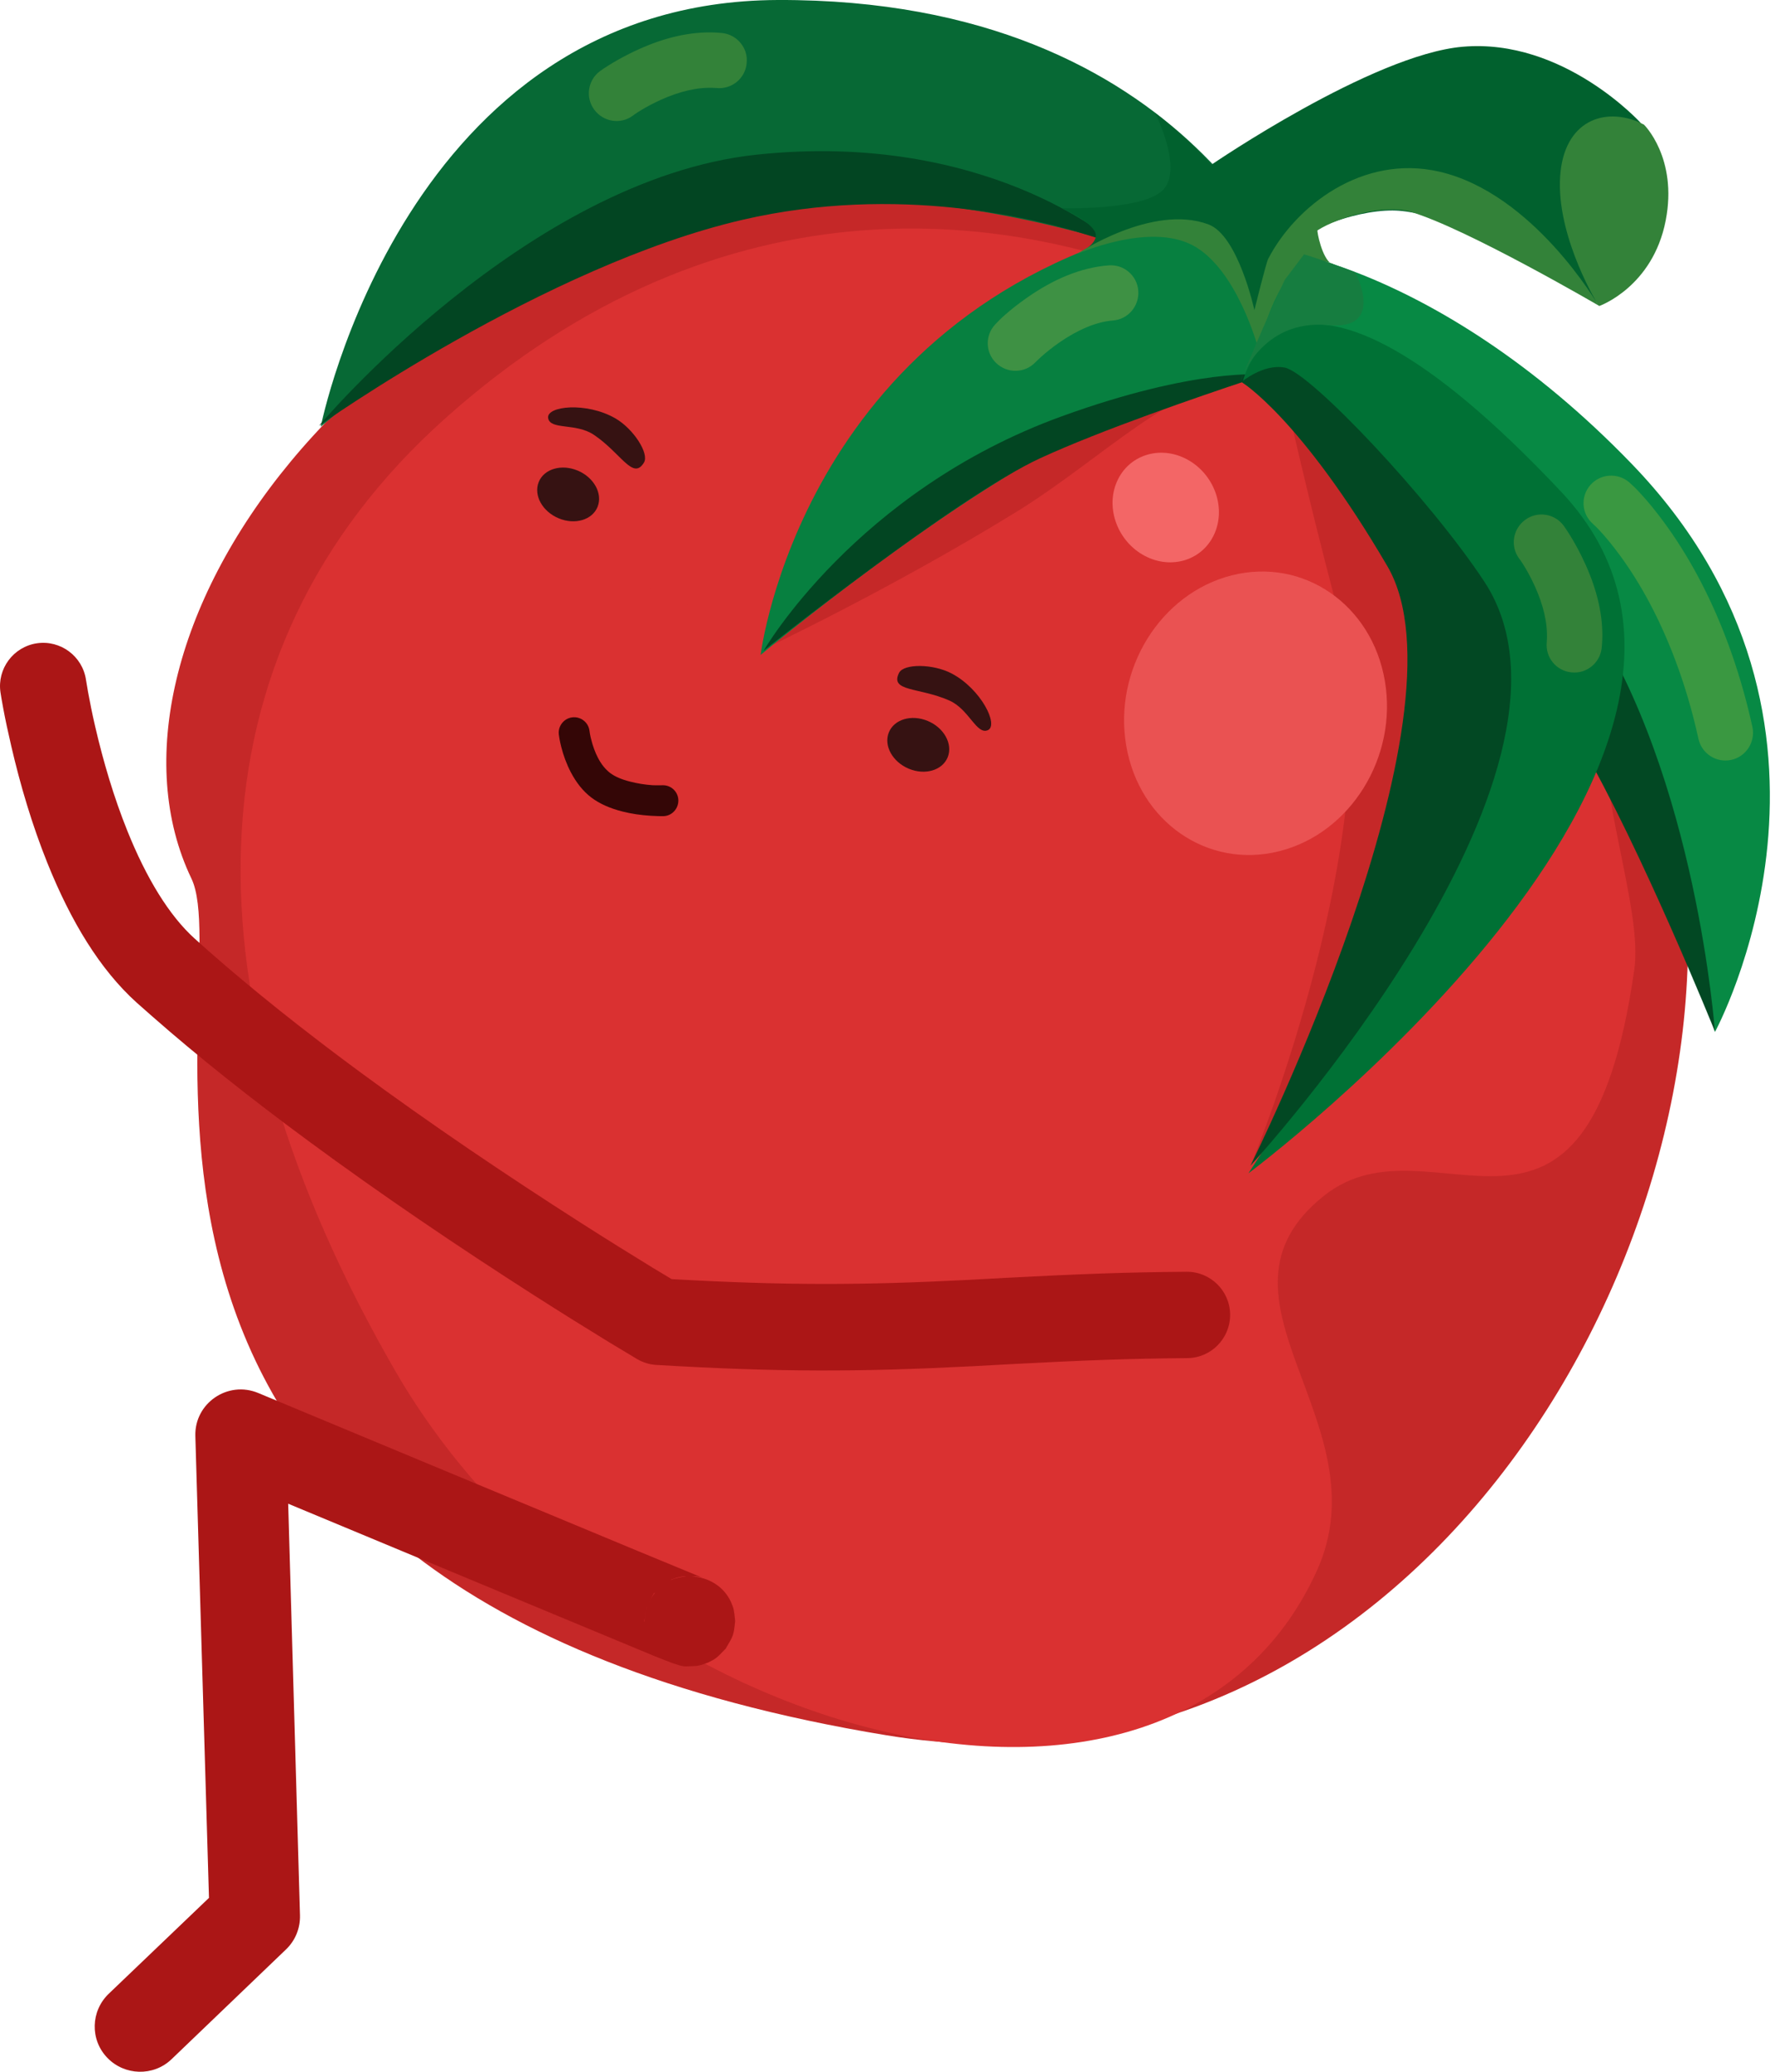 <svg width="78" height="91" viewBox="0 0 78 91" fill="none" xmlns="http://www.w3.org/2000/svg">
<path fill-rule="evenodd" clip-rule="evenodd" d="M73.92 37.308C76.347 55.636 61.417 79.912 38.954 76.22C0.385 69.877 10.587 43.124 8.412 38.59C3.53 28.415 15.118 10.431 37.75 7.165C54.328 4.772 71.492 18.981 73.92 37.308Z" fill="#C52828"/>
<path fill-rule="evenodd" clip-rule="evenodd" d="M17.37 60.217C26.805 76.545 51.452 83.134 57.867 68.995C60.827 62.473 52.517 57.038 58.176 52.526C62.977 48.697 69.725 57.327 71.818 42.578C72.191 39.946 70.184 34.863 70.397 30.671C70.471 29.215 55.004 51.082 55.004 51.082C55.004 51.082 61.236 36.093 58.802 26.874C55.614 14.803 56.871 16.674 55.003 16.654C51.762 16.62 48.495 20.123 44.68 22.473C39.143 25.885 33.464 28.56 33.464 28.56C33.464 28.56 36.549 22.209 42.688 18.57C48.025 15.407 55.709 14.258 54.862 13.818C44.851 8.613 31.607 7.632 19.586 18.358C8.002 28.694 7.936 43.891 17.37 60.217Z" fill="#DA3131"/>
<path fill-rule="evenodd" clip-rule="evenodd" d="M52.149 20.17C53.335 20.797 53.884 22.256 53.374 23.428C52.865 24.6 51.49 25.042 50.304 24.415C49.119 23.788 48.57 22.33 49.08 21.158C49.589 19.986 50.964 19.543 52.149 20.17Z" fill="#F36666"/>
<path fill-rule="evenodd" clip-rule="evenodd" d="M54.056 57.74C54.047 56.693 53.189 55.853 52.142 55.861C49.477 55.883 47.511 55.954 44.224 56.127C44.099 56.133 42.781 56.206 42.529 56.219C37.856 56.456 34.504 56.465 29.516 56.184C29.236 56.016 28.935 55.838 28.709 55.7C27.746 55.111 26.674 54.446 25.517 53.706C22.211 51.594 18.902 49.357 15.823 47.09C13.335 45.258 11.107 43.479 9.195 41.799C8.975 41.606 8.761 41.414 8.55 41.223C7.437 40.218 6.431 38.576 5.588 36.474C5.009 35.033 4.544 33.473 4.182 31.91C4.054 31.361 3.953 30.854 3.87 30.4C3.841 30.243 3.78 29.876 3.778 29.858C3.626 28.823 2.658 28.104 1.622 28.256C0.587 28.409 -0.132 29.376 0.021 30.412C0.04 30.543 0.078 30.768 0.136 31.08C0.229 31.59 0.352 32.155 0.493 32.763C0.896 34.502 1.414 36.24 2.072 37.881C3.111 40.471 4.389 42.579 6.002 44.036C6.227 44.238 6.461 44.442 6.694 44.647C8.696 46.405 11.005 48.241 13.575 50.133C16.728 52.455 20.105 54.745 23.476 56.899C24.656 57.653 25.754 58.337 26.738 58.939C27.083 59.15 27.966 59.678 27.983 59.688C28.243 59.841 28.535 59.936 28.836 59.953C34.272 60.274 37.761 60.263 42.725 60.011C42.979 59.998 44.296 59.925 44.42 59.919C47.655 59.749 49.579 59.675 52.177 59.654C53.224 59.645 54.064 58.787 54.056 57.74Z" fill="#AB1616"/>
<path fill-rule="evenodd" clip-rule="evenodd" d="M26.352 23.422C26.32 23.731 26.406 24.052 26.618 24.312C27.101 24.903 27.713 25.4 28.427 25.806C29.094 26.187 29.811 26.469 30.541 26.682C30.983 26.811 31.347 26.892 31.579 26.929C32.241 27.034 32.859 26.575 32.963 25.913C33.068 25.251 32.618 24.635 31.956 24.531C31.957 24.531 31.863 24.512 31.767 24.491C31.601 24.455 31.418 24.407 31.219 24.349C30.659 24.186 30.118 23.969 29.632 23.693C29.162 23.424 28.774 23.119 28.496 22.779C28.072 22.26 27.304 22.186 26.785 22.61C26.526 22.822 26.382 23.113 26.352 23.422Z" fill="#DA3131"/>
<path fill-rule="evenodd" clip-rule="evenodd" d="M60.855 29.903C61.429 33.249 59.35 36.601 56.212 37.389C53.074 38.177 50.065 36.103 49.491 32.756C48.917 29.409 50.996 26.058 54.135 25.27C57.273 24.482 60.282 26.556 60.855 29.903Z" fill="#EA5252"/>
<path fill-rule="evenodd" clip-rule="evenodd" d="M75.361 45.329C75.361 45.329 70.482 28.672 57.34 17.746C57.34 17.746 49.848 13.609 53.459 11.025C54.606 10.205 63.053 11.411 71.709 20.381C82.733 31.806 75.361 45.329 75.361 45.329Z" fill="#078944"/>
<path fill-rule="evenodd" clip-rule="evenodd" d="M75.358 45.301C75.358 45.301 72.128 37.283 69.463 32.702C66.799 28.122 55.588 16.163 56.527 16.337C57.667 16.55 64.985 19.713 69.77 26.939C74.555 34.165 75.358 45.301 75.358 45.301Z" fill="#024823"/>
<path fill-rule="evenodd" clip-rule="evenodd" d="M57.48 13.838C57.48 13.838 44.641 7.519 34.007 9.023C23.373 10.528 14.095 18.743 14.095 18.743C14.095 18.743 17.796 0.059 34.18 0C43.3 -0.032 49.026 3.133 52.519 6.444C56.328 10.055 57.48 13.838 57.48 13.838Z" fill="#076935"/>
<path fill-rule="evenodd" clip-rule="evenodd" d="M57.933 16.305C57.933 16.305 54.353 15.919 48.17 18.767C41.953 21.631 33.425 28.767 33.425 28.767C33.425 28.767 35.208 13.921 51.087 9.884C55.209 8.836 55.536 11.242 56.832 12.876C58.263 14.681 57.933 16.305 57.933 16.305Z" fill="#078040"/>
<path fill-rule="evenodd" clip-rule="evenodd" d="M55.5 16.455L55.45 16.635C55.45 16.635 55.038 16.637 54.768 16.727C52.725 17.406 48.408 18.884 45.708 20.128C42.052 21.811 33.555 28.585 33.555 28.585C33.555 28.585 37.598 21.572 46.655 18.287C52.578 16.139 55.5 16.455 55.5 16.455Z" fill="#024522"/>
<path fill-rule="evenodd" clip-rule="evenodd" d="M54.858 51.538C54.858 51.538 70.186 29.232 57.044 18.307L54.603 16.807C54.603 16.807 56.337 8.565 68.612 21.609C79.492 33.171 54.858 51.538 54.858 51.538Z" fill="#007135"/>
<path fill-rule="evenodd" clip-rule="evenodd" d="M48.864 10.577C48.864 10.577 48.74 10.603 48.739 10.602C48.722 10.596 48.382 10.508 47.791 10.322C45.532 9.613 39.49 8.068 32.634 9.654C23.932 11.667 14.018 18.701 14.018 18.701C14.018 18.701 23.117 7.873 33.245 6.794C43.296 5.723 48.864 10.577 48.864 10.577Z" fill="#024522"/>
<path fill-rule="evenodd" clip-rule="evenodd" d="M47.309 11.165C47.309 11.165 51.043 9.223 53.065 10.273C55.086 11.322 55.312 15.311 55.312 15.311C55.312 15.311 54.781 13.096 55.943 11.525C57.095 9.966 59.973 9.129 61.494 9.257C64.894 9.543 70.307 13.371 70.307 13.371C70.307 13.371 68.415 8.938 68.814 7.197C69.349 4.866 72.114 5.416 72.114 5.416C72.114 5.416 68.723 1.662 64.268 2.054C60.29 2.404 53.22 7.245 53.22 7.245C53.22 7.245 52.795 6.746 52.181 6.163C51.567 5.58 50.755 4.957 50.755 4.957C50.755 4.957 52.047 7.478 51.069 8.381C50.13 9.251 46.65 9.145 46.65 9.145C46.65 9.145 47.973 9.729 48.137 10.234C48.302 10.739 47.309 11.165 47.309 11.165Z" fill="#01612E"/>
<path fill-rule="evenodd" clip-rule="evenodd" d="M54.948 51.205C54.948 51.205 64.791 31.404 60.966 24.869C57.141 18.333 54.555 16.779 54.555 16.779C54.555 16.779 55.513 15.97 56.451 16.145C57.591 16.357 62.869 21.963 65.229 25.552C70.768 33.975 54.948 51.205 54.948 51.205Z" fill="#024823"/>
<path fill-rule="evenodd" clip-rule="evenodd" d="M32.768 2.304C32.628 1.852 32.229 1.501 31.729 1.451C31.5 1.428 31.263 1.419 31.029 1.425C29.891 1.454 28.758 1.809 27.659 2.36C27.325 2.526 27.015 2.702 26.741 2.874C26.572 2.98 26.45 3.063 26.374 3.118C25.832 3.513 25.715 4.27 26.109 4.811C26.504 5.353 27.261 5.48 27.803 5.085C27.836 5.061 27.915 4.999 28.036 4.923C28.246 4.791 28.483 4.654 28.743 4.525C29.551 4.12 30.365 3.876 31.095 3.857C31.229 3.853 31.359 3.854 31.484 3.866C32.151 3.933 32.744 3.453 32.81 2.786C32.827 2.619 32.814 2.454 32.768 2.304Z" fill="#338239"/>
<path fill-rule="evenodd" clip-rule="evenodd" d="M69.532 29.49C69.984 29.35 70.335 28.951 70.385 28.451C70.408 28.222 70.417 27.985 70.411 27.751C70.382 26.613 70.026 25.48 69.476 24.38C69.309 24.047 69.134 23.737 68.962 23.463C68.856 23.294 68.773 23.172 68.718 23.096C68.323 22.555 67.566 22.437 67.025 22.831C66.483 23.226 66.356 23.983 66.751 24.525C66.775 24.558 66.837 24.637 66.913 24.758C67.045 24.968 67.182 25.205 67.311 25.465C67.716 26.273 67.96 27.087 67.979 27.817C67.983 27.951 67.982 28.081 67.97 28.206C67.903 28.873 68.383 29.466 69.05 29.533C69.217 29.549 69.382 29.536 69.532 29.49Z" fill="#338239"/>
<path fill-rule="evenodd" clip-rule="evenodd" d="M50.02 12.769C49.968 12.101 49.388 11.605 48.72 11.656C47.485 11.751 46.296 12.267 45.169 13.049C44.794 13.309 44.448 13.577 44.145 13.847C43.958 14.012 43.828 14.15 43.746 14.236C43.282 14.719 43.291 15.482 43.775 15.946C44.258 16.411 45.03 16.401 45.494 15.918C45.533 15.877 45.627 15.785 45.763 15.664C45.998 15.455 46.257 15.248 46.547 15.047C47.352 14.489 48.171 14.134 48.908 14.077C49.576 14.027 50.071 13.437 50.02 12.769Z" fill="#3E9144"/>
<path fill-rule="evenodd" clip-rule="evenodd" d="M77.012 32.413C77.041 32.258 77.044 32.096 77.008 31.933C76.715 30.598 76.34 29.339 75.899 28.164C75.121 26.092 74.164 24.358 73.125 22.944C72.756 22.442 72.404 22.012 72.073 21.657C71.865 21.433 71.705 21.282 71.604 21.194C71.1 20.751 70.329 20.8 69.887 21.304C69.445 21.808 69.496 22.57 70 23.012C70.041 23.048 70.149 23.146 70.3 23.309C70.568 23.597 70.864 23.958 71.177 24.383C72.087 25.622 72.929 27.162 73.627 29.02C74.028 30.087 74.367 31.227 74.635 32.449C74.779 33.104 75.425 33.521 76.079 33.377C76.57 33.269 76.925 32.877 77.012 32.413Z" fill="#3A9841"/>
<path fill-rule="evenodd" clip-rule="evenodd" d="M72.241 5.474C72.241 5.474 73.733 6.931 73.197 9.685C72.628 12.612 70.281 13.44 70.281 13.44C70.281 13.44 64.444 10.029 61.984 9.303C60.845 8.967 58.839 9.518 57.897 10.117C57.861 10.14 58.092 11.35 58.513 11.591C59.009 11.874 58.132 11.049 57.013 11.814C55.939 12.547 55.291 15.302 55.291 15.302C55.291 15.302 54.358 11.796 52.406 10.772C50.454 9.748 47.301 11.171 47.301 11.171C47.301 11.171 50.632 8.927 53.109 9.859C54.413 10.349 55.123 13.619 55.123 13.619C55.123 13.619 55.637 11.548 55.726 11.376C56.918 9.067 59.862 6.763 63.244 7.539C67.38 8.486 70.226 13.393 70.226 13.393C70.226 13.393 68.494 10.586 68.548 7.994C68.602 5.433 70.331 4.682 71.977 5.345" fill="#338239"/>
<path fill-rule="evenodd" clip-rule="evenodd" d="M59.551 11.958C59.551 11.958 60.923 14.523 58.367 14.281C55.404 14.002 54.508 16.735 54.508 16.735C54.508 16.735 55.675 13.928 56.461 12.286L57.305 11.171C58.167 11.43 59.551 11.958 59.551 11.958Z" fill="#167D40"/>
<path fill-rule="evenodd" clip-rule="evenodd" d="M32.305 71.203C32.251 70.68 32.254 70.68 32.12 70.36C31.795 69.662 31.111 69.271 30.392 69.245C30.444 69.245 30.587 69.232 30.645 69.245C30.823 69.28 30.823 69.284 30.875 69.302C30.773 69.263 28.933 68.503 27.994 68.112C26.299 67.414 11.388 61.203 11.35 61.187C10.015 60.628 8.542 61.63 8.584 63.077L9.183 83.362L4.78 87.572C3.986 88.332 3.95 89.587 4.711 90.382C5.472 91.176 6.74 91.211 7.535 90.452L12.572 85.623C12.979 85.232 13.199 84.688 13.182 84.122L12.664 66.049C16.694 67.726 28.276 72.546 28.72 72.726C29 72.84 29.518 73.038 29.573 73.06C29.622 73.077 29.673 73.09 29.723 73.104C29.788 73.126 29.78 73.134 29.965 73.174C30.114 73.204 30.112 73.2 30.61 73.174C30.813 73.139 30.819 73.134 31.118 73.025C31.48 72.845 31.476 72.84 31.89 72.414C32.236 71.831 32.239 71.835 32.305 71.203ZM30.149 69.245C29.925 69.263 29.697 69.306 29.481 69.403C29.492 69.399 29.492 69.39 29.504 69.381C29.802 69.271 29.81 69.28 30.011 69.245C30.119 69.236 30.082 69.245 30.149 69.245ZM28.789 69.947C28.674 70.088 28.585 70.246 28.513 70.408C28.567 70.294 28.61 70.198 28.732 69.991C28.763 69.96 28.763 69.974 28.789 69.947ZM28.444 70.544C28.367 70.764 28.325 71.001 28.328 71.238C28.326 71.216 28.319 71.225 28.317 71.203C28.351 70.869 28.384 70.707 28.444 70.544Z" fill="#AB1616"/>
<path fill-rule="evenodd" clip-rule="evenodd" d="M40.769 31.667C41.484 31.966 41.877 32.678 41.647 33.257C41.417 33.836 40.651 34.064 39.935 33.765C39.22 33.466 38.827 32.754 39.057 32.175C39.287 31.595 40.054 31.368 40.769 31.667Z" fill="#361212"/>
<path fill-rule="evenodd" clip-rule="evenodd" d="M25.384 20.669C26.099 20.967 26.491 21.679 26.261 22.259C26.031 22.838 25.265 23.065 24.55 22.766C23.834 22.468 23.441 21.756 23.672 21.176C23.902 20.597 24.668 20.37 25.384 20.669Z" fill="#361212"/>
<path fill-rule="evenodd" clip-rule="evenodd" d="M39.507 29.556C39.091 30.388 40.381 30.182 41.71 30.766C42.587 31.151 42.906 32.282 43.405 32.074C43.906 31.864 43.114 30.263 41.819 29.582C41.006 29.154 39.714 29.141 39.507 29.556Z" fill="#361212"/>
<path fill-rule="evenodd" clip-rule="evenodd" d="M28.298 20.318C27.816 21.113 27.302 19.912 26.099 19.1C25.304 18.564 24.178 18.898 24.088 18.365C23.998 17.83 25.774 17.644 27.041 18.376C27.838 18.835 28.538 19.921 28.298 20.318Z" fill="#361212"/>
<path fill-rule="evenodd" clip-rule="evenodd" d="M29.809 35.141C29.796 34.769 29.483 34.478 29.11 34.491C29.095 34.492 29.049 34.494 28.994 34.493C28.896 34.493 28.789 34.496 28.67 34.489C28.333 34.467 28 34.411 27.687 34.331C27.32 34.238 27.02 34.112 26.808 33.95C26.608 33.796 26.426 33.574 26.279 33.292C26.146 33.039 26.048 32.756 25.976 32.469C25.932 32.298 25.912 32.163 25.904 32.1C25.859 31.729 25.519 31.464 25.148 31.509C24.778 31.553 24.512 31.894 24.557 32.265C24.571 32.382 24.604 32.571 24.662 32.802C24.759 33.185 24.897 33.561 25.083 33.918C25.316 34.362 25.607 34.741 25.978 35.025C26.354 35.312 26.825 35.511 27.356 35.646C27.758 35.748 28.178 35.806 28.593 35.832C28.843 35.847 29.039 35.853 29.16 35.849C29.532 35.836 29.822 35.514 29.809 35.141Z" fill="#340606"/>
</svg>
